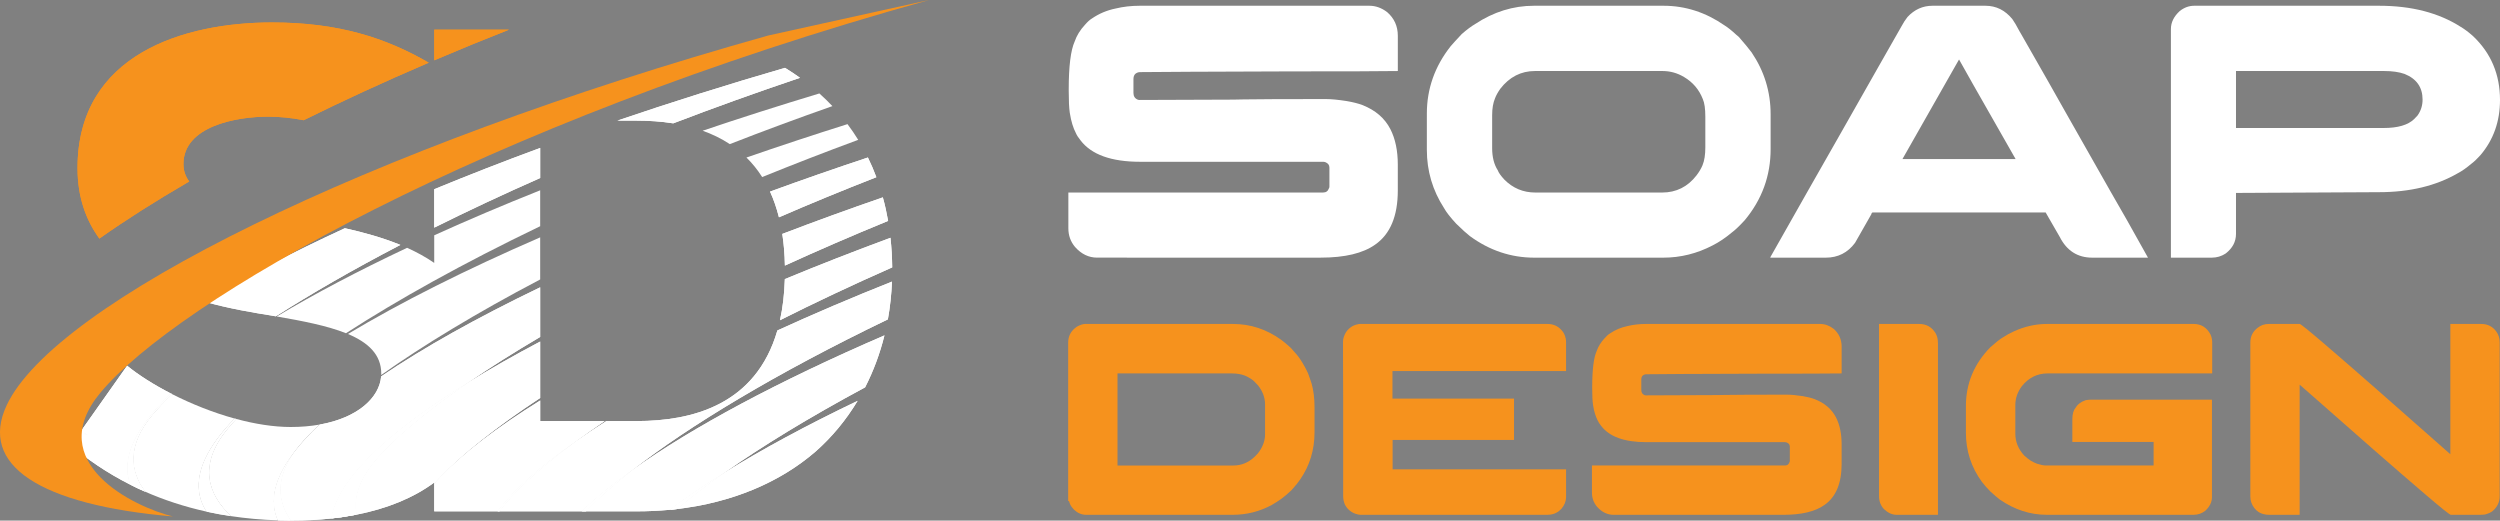 <?xml version="1.0" encoding="utf-8"?>
<!-- Generator: Adobe Illustrator 16.0.0, SVG Export Plug-In . SVG Version: 6.00 Build 0)  -->
<!DOCTYPE svg PUBLIC "-//W3C//DTD SVG 1.1//EN" "http://www.w3.org/Graphics/SVG/1.1/DTD/svg11.dtd">
<svg version="1.1" id="Calque_1" xmlns="http://www.w3.org/2000/svg" xmlns:xlink="http://www.w3.org/1999/xlink" x="0px" y="0px"
	 width="180.304px" height="37.545px" viewBox="0 0 180.304 37.545" enable-background="new 0 0 180.304 37.545"
	 xml:space="preserve">
<rect x="0" y="0" width="180.304" height="37.545" fill="#808080" stroke="none"/>
<g>
	
		<radialGradient id="SVGID_1_" cx="1155.559" cy="-1589.336" r="76.159" gradientTransform="matrix(1.092 0 -0.026 0.999 -1244.89 1275.551)" gradientUnits="userSpaceOnUse">
		<stop  offset="0.574" style="stop-color:#130C0E"/>
		<stop  offset="0.798" style="stop-color:#130C0E"/>
		<stop  offset="1" style="stop-color:#130C0E"/>
	</radialGradient>
	<path fill="url(#SVGID_1_)" d="M12.577-328.299c-10.292,4.754-19.424,9.5-27.184,14.12c4.901,1.389,9.621,2.164,13.14,2.728
		c0.247,0.042,0.493,0.085,0.739,0.128c6.826-4.362,14.85-8.995,23.994-13.755C19.853-326.479,16.197-327.485,12.577-328.299z"/>
	<g>
		
			<radialGradient id="SVGID_2_" cx="1155.559" cy="-1589.336" r="76.159" gradientTransform="matrix(1.092 0 -0.026 0.999 -1244.89 1275.551)" gradientUnits="userSpaceOnUse">
			<stop  offset="0.574" style="stop-color:#130C0E"/>
			<stop  offset="0.798" style="stop-color:#130C0E"/>
			<stop  offset="1" style="stop-color:#130C0E"/>
		</radialGradient>
		<path fill="url(#SVGID_2_)" d="M12.577-328.299c-10.292,4.754-19.424,9.5-27.184,14.12c4.901,1.389,9.621,2.164,13.14,2.728
			c0.247,0.042,0.493,0.085,0.739,0.128c6.826-4.362,14.85-8.995,23.994-13.755C19.853-326.479,16.197-327.485,12.577-328.299z"/>
	</g>
	
		<radialGradient id="SVGID_3_" cx="1153.797" cy="-1589.686" r="76.158" gradientTransform="matrix(1.092 0 -0.026 0.999 -1244.89 1275.551)" gradientUnits="userSpaceOnUse">
		<stop  offset="0.574" style="stop-color:#130C0E"/>
		<stop  offset="0.798" style="stop-color:#130C0E"/>
		<stop  offset="1" style="stop-color:#130C0E"/>
	</radialGradient>
	<path fill="url(#SVGID_3_)" d="M65.063-349.024h3.747c2.287,0,4.667,0.147,7.037,0.526c7.769-2.977,15.914-5.913,24.413-8.773
		c-0.935-0.675-1.897-1.315-2.888-1.919C86.157-355.939,75.355-352.532,65.063-349.024z"/>
	<g>
		
			<radialGradient id="SVGID_4_" cx="1153.797" cy="-1589.686" r="76.158" gradientTransform="matrix(1.092 0 -0.026 0.999 -1244.89 1275.551)" gradientUnits="userSpaceOnUse">
			<stop  offset="0.574" style="stop-color:#130C0E"/>
			<stop  offset="0.798" style="stop-color:#130C0E"/>
			<stop  offset="1" style="stop-color:#130C0E"/>
		</radialGradient>
		<path fill="url(#SVGID_4_)" d="M65.063-349.024h3.747c2.287,0,4.667,0.147,7.037,0.526c7.769-2.977,15.914-5.913,24.413-8.773
			c-0.935-0.675-1.897-1.315-2.888-1.919C86.157-355.939,75.355-352.532,65.063-349.024z"/>
	</g>
	
		<radialGradient id="SVGID_5_" cx="1155.211" cy="-1585.402" r="76.16" gradientTransform="matrix(1.092 0 -0.026 0.999 -1244.89 1275.551)" gradientUnits="userSpaceOnUse">
		<stop  offset="0.574" style="stop-color:#130C0E"/>
		<stop  offset="0.798" style="stop-color:#130C0E"/>
		<stop  offset="1" style="stop-color:#130C0E"/>
	</radialGradient>
	<path fill="url(#SVGID_5_)" d="M-28.023-287.306c1.338-2.854,3.737-5.919,7.093-9.141c-3.314-1.699-6.24-3.56-8.442-5.356
		l-9.054,12.815c0.541,0.167,1.051,0.308,1.519,0.421c-0.576-0.05-1.142-0.104-1.704-0.159l-1.612,2.282
		c3.184,2.668,6.983,5.302,11.5,7.577C-29.689-281.38-29.478-284.203-28.023-287.306z"/>
	<g>
		
			<radialGradient id="SVGID_6_" cx="1155.211" cy="-1585.402" r="76.16" gradientTransform="matrix(1.092 0 -0.026 0.999 -1244.89 1275.551)" gradientUnits="userSpaceOnUse">
			<stop  offset="0.574" style="stop-color:#130C0E"/>
			<stop  offset="0.798" style="stop-color:#130C0E"/>
			<stop  offset="1" style="stop-color:#130C0E"/>
		</radialGradient>
		<path fill="url(#SVGID_6_)" d="M-28.023-287.306c1.338-2.854,3.737-5.919,7.093-9.141c-3.314-1.699-6.24-3.56-8.442-5.356
			l-9.054,12.815c0.541,0.167,1.051,0.308,1.519,0.421c-0.576-0.05-1.142-0.104-1.704-0.159l-1.612,2.282
			c3.184,2.668,6.983,5.302,11.5,7.577C-29.689-281.38-29.478-284.203-28.023-287.306z"/>
	</g>
	
		<radialGradient id="SVGID_7_" cx="1153.785" cy="-1590.647" r="76.155" gradientTransform="matrix(1.092 0 -0.026 0.999 -1244.89 1275.551)" gradientUnits="userSpaceOnUse">
		<stop  offset="0.574" style="stop-color:#130C0E"/>
		<stop  offset="0.798" style="stop-color:#130C0E"/>
		<stop  offset="1" style="stop-color:#130C0E"/>
	</radialGradient>
	<path fill="url(#SVGID_7_)" d="M29.795-335.809v7.408c6.342-3.16,13.151-6.36,20.412-9.56v-5.8
		C43.093-341.143,36.276-338.484,29.795-335.809z"/>
	<g>
		
			<radialGradient id="SVGID_8_" cx="1153.785" cy="-1590.647" r="76.155" gradientTransform="matrix(1.092 0 -0.026 0.999 -1244.89 1275.551)" gradientUnits="userSpaceOnUse">
			<stop  offset="0.574" style="stop-color:#130C0E"/>
			<stop  offset="0.798" style="stop-color:#130C0E"/>
			<stop  offset="1" style="stop-color:#130C0E"/>
		</radialGradient>
		<path fill="url(#SVGID_8_)" d="M29.795-335.809v7.408c6.342-3.16,13.151-6.36,20.412-9.56v-5.8
			C43.093-341.143,36.276-338.484,29.795-335.809z"/>
	</g>
	
		<radialGradient id="SVGID_9_" cx="1130.551" cy="-1624.244" r="89.042" gradientTransform="matrix(1.092 0 -0.026 0.999 -1244.89 1275.551)" gradientUnits="userSpaceOnUse">
		<stop  offset="0.574" style="stop-color:#130C0E"/>
		<stop  offset="0.798" style="stop-color:#130C0E"/>
		<stop  offset="1" style="stop-color:#130C0E"/>
	</radialGradient>
	<path fill="url(#SVGID_9_)" d="M-18.52-340.646c0-7.362,10.335-9.14,16.277-9.14c2.288,0,4.592,0.237,6.888,0.682
		c7.407-3.664,15.45-7.377,24.08-11.079c-8.267-4.797-17.417-7.754-30.192-7.754c-16.665,0-37.465,5.966-37.465,28.053
		c0,5.573,1.611,10.019,4.21,13.583c4.909-3.462,10.693-7.158,17.3-11.001C-18.121-338.249-18.52-339.348-18.52-340.646z"/>
	<g>
		
			<radialGradient id="SVGID_10_" cx="1130.551" cy="-1624.244" r="89.042" gradientTransform="matrix(1.092 0 -0.026 0.999 -1244.89 1275.551)" gradientUnits="userSpaceOnUse">
			<stop  offset="0.574" style="stop-color:#130C0E"/>
			<stop  offset="0.798" style="stop-color:#130C0E"/>
			<stop  offset="1" style="stop-color:#130C0E"/>
		</radialGradient>
		<path fill="url(#SVGID_10_)" d="M-18.52-340.646c0-7.362,10.335-9.14,16.277-9.14c2.288,0,4.592,0.237,6.888,0.682
			c7.407-3.664,15.45-7.377,24.08-11.079c-8.267-4.797-17.417-7.754-30.192-7.754c-16.665,0-37.465,5.966-37.465,28.053
			c0,5.573,1.611,10.019,4.21,13.583c4.909-3.462,10.693-7.158,17.3-11.001C-18.121-338.249-18.52-339.348-18.52-340.646z"/>
	</g>
	
		<radialGradient id="SVGID_11_" cx="1130.387" cy="-1631.155" r="89.049" gradientTransform="matrix(1.092 0 -0.026 0.999 -1244.89 1275.551)" gradientUnits="userSpaceOnUse">
		<stop  offset="0.574" style="stop-color:#130C0E"/>
		<stop  offset="0.798" style="stop-color:#130C0E"/>
		<stop  offset="1" style="stop-color:#130C0E"/>
	</radialGradient>
	<path fill="url(#SVGID_11_)" d="M29.795-360.642c4.63-1.974,9.432-3.943,14.393-5.899H29.795V-360.642z"/>
	<g>
		
			<radialGradient id="SVGID_12_" cx="1130.387" cy="-1631.155" r="89.049" gradientTransform="matrix(1.092 0 -0.026 0.999 -1244.89 1275.551)" gradientUnits="userSpaceOnUse">
			<stop  offset="0.574" style="stop-color:#130C0E"/>
			<stop  offset="0.798" style="stop-color:#130C0E"/>
			<stop  offset="1" style="stop-color:#130C0E"/>
		</radialGradient>
		<path fill="url(#SVGID_12_)" d="M29.795-360.642c4.63-1.974,9.432-3.943,14.393-5.899H29.795V-360.642z"/>
	</g>
	
		<radialGradient id="SVGID_13_" cx="1163.957" cy="-1578.496" r="76.169" gradientTransform="matrix(1.092 0 -0.026 0.999 -1244.89 1275.551)" gradientUnits="userSpaceOnUse">
		<stop  offset="0.574" style="stop-color:#130C0E"/>
		<stop  offset="0.798" style="stop-color:#130C0E"/>
		<stop  offset="1" style="stop-color:#130C0E"/>
	</radialGradient>
	<path fill="url(#SVGID_13_)" d="M-38.426-288.989l-0.185,0.263c0.562,0.055,1.128,0.108,1.704,0.159
		C-37.375-288.681-37.885-288.822-38.426-288.989z"/>
	<g>
		
			<radialGradient id="SVGID_14_" cx="1163.957" cy="-1578.496" r="76.169" gradientTransform="matrix(1.092 0 -0.026 0.999 -1244.89 1275.551)" gradientUnits="userSpaceOnUse">
			<stop  offset="0.574" style="stop-color:#130C0E"/>
			<stop  offset="0.798" style="stop-color:#130C0E"/>
			<stop  offset="1" style="stop-color:#130C0E"/>
		</radialGradient>
		<path fill="url(#SVGID_14_)" d="M-38.426-288.989l-0.185,0.263c0.562,0.055,1.128,0.108,1.704,0.159
			C-37.375-288.681-37.885-288.822-38.426-288.989z"/>
	</g>
	
		<radialGradient id="SVGID_15_" cx="1142.481" cy="-1603.783" r="89.058" gradientTransform="matrix(1.092 0 -0.026 0.999 -1244.89 1275.551)" gradientUnits="userSpaceOnUse">
		<stop  offset="0.574" style="stop-color:#130C0E"/>
		<stop  offset="0.798" style="stop-color:#130C0E"/>
		<stop  offset="1" style="stop-color:#130C0E"/>
	</radialGradient>
	<path fill="url(#SVGID_15_)" d="M-38.426-288.989l-0.185,0.263c0.562,0.055,1.128,0.108,1.704,0.159
		C-37.375-288.681-37.885-288.822-38.426-288.989z"/>
	<g>
		
			<radialGradient id="SVGID_16_" cx="1142.481" cy="-1603.783" r="89.058" gradientTransform="matrix(1.092 0 -0.026 0.999 -1244.89 1275.551)" gradientUnits="userSpaceOnUse">
			<stop  offset="0.574" style="stop-color:#130C0E"/>
			<stop  offset="0.798" style="stop-color:#130C0E"/>
			<stop  offset="1" style="stop-color:#130C0E"/>
		</radialGradient>
		<path fill="url(#SVGID_16_)" d="M-38.426-288.989l-0.185,0.263c0.562,0.055,1.128,0.108,1.704,0.159
			C-37.375-288.681-37.885-288.822-38.426-288.989z"/>
	</g>
	
		<radialGradient id="SVGID_17_" cx="108.768" cy="-321.41" r="76.16" gradientTransform="matrix(1.084 -0.147 0.135 0.991 1.088 17.273)" gradientUnits="userSpaceOnUse">
		<stop  offset="0.02" style="stop-color:#231F20"/>
		<stop  offset="0.827" style="stop-color:#150016"/>
	</radialGradient>
	<path fill="url(#SVGID_17_)" d="M12.796-308.066c9.919-6.416,22.483-13.442,37.411-20.612v-6.922
		c-7.197,2.871-14.017,5.77-20.412,8.67v5.321c-1.625-1.121-3.382-2.078-5.224-2.908c-9.468,4.458-17.898,8.899-25.118,13.227
		C4.433-310.421,9.168-309.517,12.796-308.066z"/>
	
		<radialGradient id="SVGID_18_" cx="108.767" cy="-321.413" r="76.158" gradientTransform="matrix(1.084 -0.147 0.135 0.991 1.088 17.273)" gradientUnits="userSpaceOnUse">
		<stop  offset="0.02" style="stop-color:#231F20"/>
		<stop  offset="0.827" style="stop-color:#150016"/>
	</radialGradient>
	<path fill="url(#SVGID_18_)" d="M86.742-344.497c6.329-2.473,12.922-4.921,19.758-7.326c-0.797-0.844-1.633-1.658-2.51-2.438
		c-7.723,2.33-15.23,4.73-22.489,7.182C83.329-346.428,85.095-345.583,86.742-344.497z"/>
	
		<radialGradient id="SVGID_19_" cx="108.767" cy="-321.409" r="76.159" gradientTransform="matrix(1.084 -0.147 0.135 0.991 1.088 17.273)" gradientUnits="userSpaceOnUse">
		<stop  offset="0.02" style="stop-color:#231F20"/>
		<stop  offset="0.827" style="stop-color:#150016"/>
	</radialGradient>
	<path fill="url(#SVGID_19_)" d="M-14.275-283.957c1.133-2.417,3.027-4.986,5.62-7.673c-4.189-1.154-8.357-2.827-12.054-4.705
		c-1.501,1.42-2.785,2.766-3.832,4.022c-4.945,5.931-4.283,10.909-1.358,14.78c3.539,1.556,7.483,2.879,11.871,3.845
		C-15.969-276.633-16.094-280.076-14.275-283.957z"/>
	
		<radialGradient id="SVGID_20_" cx="1143.832" cy="-1587.027" r="76.166" gradientTransform="matrix(1.092 0 -0.026 0.999 -1244.89 1275.551)" gradientUnits="userSpaceOnUse">
		<stop  offset="0.574" style="stop-color:#130C0E"/>
		<stop  offset="0.798" style="stop-color:#130C0E"/>
		<stop  offset="1" style="stop-color:#130C0E"/>
	</radialGradient>
	<path fill="url(#SVGID_20_)" d="M-24.541-292.313c1.046-1.256,2.331-2.602,3.832-4.022c-0.074-0.038-0.147-0.075-0.22-0.112
		c-3.356,3.222-5.755,6.287-7.093,9.141c-1.455,3.103-1.666,5.926-0.701,8.438c0.913,0.46,1.853,0.907,2.825,1.334
		C-28.824-281.404-29.486-286.382-24.541-292.313z"/>
	<g>
		
			<radialGradient id="SVGID_21_" cx="1143.832" cy="-1587.027" r="76.166" gradientTransform="matrix(1.092 0 -0.026 0.999 -1244.89 1275.551)" gradientUnits="userSpaceOnUse">
			<stop  offset="0.574" style="stop-color:#130C0E"/>
			<stop  offset="0.798" style="stop-color:#130C0E"/>
			<stop  offset="1" style="stop-color:#130C0E"/>
		</radialGradient>
		<path fill="url(#SVGID_21_)" d="M-24.541-292.313c1.046-1.256,2.331-2.602,3.832-4.022c-0.074-0.038-0.147-0.075-0.22-0.112
			c-3.356,3.222-5.755,6.287-7.093,9.141c-1.455,3.103-1.666,5.926-0.701,8.438c0.913,0.46,1.853,0.907,2.825,1.334
			C-28.824-281.404-29.486-286.382-24.541-292.313z"/>
	</g>
	
		<radialGradient id="SVGID_22_" cx="108.776" cy="-321.411" r="76.166" gradientTransform="matrix(1.084 -0.147 0.135 0.991 1.088 17.273)" gradientUnits="userSpaceOnUse">
		<stop  offset="0.02" style="stop-color:#231F20"/>
		<stop  offset="0.827" style="stop-color:#150016"/>
	</radialGradient>
	<path fill="url(#SVGID_22_)" d="M-24.541-292.313c1.046-1.256,2.331-2.602,3.832-4.022c-0.074-0.038-0.147-0.075-0.22-0.112
		c-3.356,3.222-5.755,6.287-7.093,9.141c-1.455,3.103-1.666,5.926-0.701,8.438c0.913,0.46,1.853,0.907,2.825,1.334
		C-28.824-281.404-29.486-286.382-24.541-292.313z"/>
	
		<radialGradient id="SVGID_23_" cx="120.806" cy="-316.239" r="76.158" gradientTransform="matrix(1.084 -0.147 0.135 0.991 1.088 17.273)" gradientUnits="userSpaceOnUse">
		<stop  offset="0.02" style="stop-color:#231F20"/>
		<stop  offset="0.827" style="stop-color:#150016"/>
	</radialGradient>
	<path fill="url(#SVGID_23_)" d="M0.208-280.932c0.633-1.35,1.504-2.747,2.6-4.186c0.301-0.42,0.629-0.845,0.988-1.274
		c1.058-1.269,2.357-2.629,3.877-4.066c-1.677,0.295-3.519,0.459-5.523,0.459c-3.315,0-6.907-0.583-10.493-1.548
		c-0.584,0.619-1.124,1.222-1.609,1.805c-5.908,7.086-3.812,12.811,0.585,16.914c2.85,0.428,5.871,0.706,9.071,0.807
		C-1.479-274.651-1.338-277.633,0.208-280.932z"/>
	
		<radialGradient id="SVGID_24_" cx="120.808" cy="-316.236" r="76.161" gradientTransform="matrix(1.084 -0.147 0.135 0.991 1.088 17.273)" gradientUnits="userSpaceOnUse">
		<stop  offset="0.02" style="stop-color:#231F20"/>
		<stop  offset="0.827" style="stop-color:#150016"/>
	</radialGradient>
	<path fill="url(#SVGID_24_)" d="M109.418-348.349c-6.678,2.1-13.177,4.25-19.478,6.436c1.109,1.092,2.128,2.34,3.032,3.765
		c5.925-2.411,12.094-4.806,18.503-7.167C110.835-346.359,110.15-347.371,109.418-348.349z"/>
	
		<radialGradient id="SVGID_25_" cx="120.809" cy="-316.239" r="76.161" gradientTransform="matrix(1.084 -0.147 0.135 0.991 1.088 17.273)" gradientUnits="userSpaceOnUse">
		<stop  offset="0.02" style="stop-color:#231F20"/>
		<stop  offset="0.827" style="stop-color:#150016"/>
	</radialGradient>
	<path fill="url(#SVGID_25_)" d="M50.208-318.424v-8.112c-14.412,6.25-26.919,12.545-37.044,18.617
		c3.901,1.635,6.427,3.953,6.427,7.638c0,0.09-0.006,0.18-0.01,0.271C27.528-305.646,37.815-311.909,50.208-318.424z"/>
	
		<radialGradient id="SVGID_26_" cx="108.772" cy="-321.411" r="76.164" gradientTransform="matrix(1.084 -0.147 0.135 0.991 1.088 17.273)" gradientUnits="userSpaceOnUse">
		<stop  offset="0.02" style="stop-color:#231F20"/>
		<stop  offset="0.827" style="stop-color:#150016"/>
	</radialGradient>
	<path fill="url(#SVGID_26_)" d="M-9.952-289.742c0.486-0.583,1.025-1.186,1.609-1.805c-0.104-0.028-0.208-0.055-0.313-0.084
		c-2.592,2.687-4.486,5.256-5.62,7.673c-1.819,3.881-1.694,7.324,0.247,10.269c1.501,0.331,3.054,0.619,4.661,0.86
		C-13.764-276.931-15.86-282.656-9.952-289.742z"/>
	
		<radialGradient id="SVGID_27_" cx="120.813" cy="-316.24" r="76.164" gradientTransform="matrix(1.084 -0.147 0.135 0.991 1.088 17.273)" gradientUnits="userSpaceOnUse">
		<stop  offset="0.02" style="stop-color:#231F20"/>
		<stop  offset="0.827" style="stop-color:#150016"/>
	</radialGradient>
	<path fill="url(#SVGID_27_)" d="M-9.952-289.742c0.486-0.583,1.025-1.186,1.609-1.805c-0.104-0.028-0.208-0.055-0.313-0.084
		c-2.592,2.687-4.486,5.256-5.62,7.673c-1.819,3.881-1.694,7.324,0.247,10.269c1.501,0.331,3.054,0.619,4.661,0.86
		C-13.764-276.931-15.86-282.656-9.952-289.742z"/>
	
		<radialGradient id="SVGID_28_" cx="1193.539" cy="-1582.504" r="76.161" gradientTransform="matrix(1.092 0 -0.026 0.999 -1244.89 1275.551)" gradientUnits="userSpaceOnUse">
		<stop  offset="0.574" style="stop-color:#130C0E"/>
		<stop  offset="0.798" style="stop-color:#130C0E"/>
		<stop  offset="1" style="stop-color:#130C0E"/>
	</radialGradient>
	<path fill="url(#SVGID_28_)" d="M94.488-335.351c0.685,1.491,1.263,3.136,1.718,4.951c5.971-2.584,12.23-5.165,18.769-7.719
		c-0.486-1.3-1.027-2.567-1.628-3.795C106.863-339.765,100.569-337.572,94.488-335.351z"/>
	<g>
		
			<radialGradient id="SVGID_29_" cx="1193.539" cy="-1582.504" r="76.161" gradientTransform="matrix(1.092 0 -0.026 0.999 -1244.89 1275.551)" gradientUnits="userSpaceOnUse">
			<stop  offset="0.574" style="stop-color:#130C0E"/>
			<stop  offset="0.798" style="stop-color:#130C0E"/>
			<stop  offset="1" style="stop-color:#130C0E"/>
		</radialGradient>
		<path fill="url(#SVGID_29_)" d="M94.488-335.351c0.685,1.491,1.263,3.136,1.718,4.951c5.971-2.584,12.23-5.165,18.769-7.719
			c-0.486-1.3-1.027-2.567-1.628-3.795C106.863-339.765,100.569-337.572,94.488-335.351z"/>
	</g>
	
		<radialGradient id="SVGID_30_" cx="1191.248" cy="-1579.463" r="76.158" gradientTransform="matrix(1.092 0 -0.026 0.999 -1244.89 1275.551)" gradientUnits="userSpaceOnUse">
		<stop  offset="0.574" style="stop-color:#130C0E"/>
		<stop  offset="0.798" style="stop-color:#130C0E"/>
		<stop  offset="1" style="stop-color:#130C0E"/>
	</radialGradient>
	<path fill="url(#SVGID_30_)" d="M36.462-298.655c4.051-2.775,8.644-5.687,13.746-8.694v-9.56
		c-12.151,5.835-22.494,11.626-30.64,17.155c-0.329,4.082-4.47,7.979-11.854,9.289c-1.949,1.835-3.591,3.621-4.906,5.347
		c-3.72,5.191-3.128,9.609-0.635,13.141c0.079,0,0.156,0.002,0.235,0.002c2.633,0,5.162-0.138,7.583-0.403
		c0.188-1.156,0.571-2.359,1.156-3.608C14.263-282.628,23.11-290.415,36.462-298.655z"/>
	<g>
		
			<radialGradient id="SVGID_31_" cx="1191.248" cy="-1579.463" r="76.158" gradientTransform="matrix(1.092 0 -0.026 0.999 -1244.89 1275.551)" gradientUnits="userSpaceOnUse">
			<stop  offset="0.574" style="stop-color:#130C0E"/>
			<stop  offset="0.798" style="stop-color:#130C0E"/>
			<stop  offset="1" style="stop-color:#130C0E"/>
		</radialGradient>
		<path fill="url(#SVGID_31_)" d="M36.462-298.655c4.051-2.775,8.644-5.687,13.746-8.694v-9.56
			c-12.151,5.835-22.494,11.626-30.64,17.155c-0.329,4.082-4.47,7.979-11.854,9.289c-1.949,1.835-3.591,3.621-4.906,5.347
			c-3.72,5.191-3.128,9.609-0.635,13.141c0.079,0,0.156,0.002,0.235,0.002c2.633,0,5.162-0.138,7.583-0.403
			c0.188-1.156,0.571-2.359,1.156-3.608C14.263-282.628,23.11-290.415,36.462-298.655z"/>
	</g>
	
		<radialGradient id="SVGID_32_" cx="120.798" cy="-316.237" r="76.152" gradientTransform="matrix(1.084 -0.147 0.135 0.991 1.088 17.273)" gradientUnits="userSpaceOnUse">
		<stop  offset="0.02" style="stop-color:#231F20"/>
		<stop  offset="0.827" style="stop-color:#150016"/>
	</radialGradient>
	<path fill="url(#SVGID_32_)" d="M2.808-285.117c-1.096,1.438-1.967,2.836-2.6,4.186c-1.546,3.299-1.688,6.281-0.504,8.91
		c0.812,0.025,1.633,0.042,2.469,0.045C-0.32-275.508-0.912-279.926,2.808-285.117z"/>
	
		<radialGradient id="SVGID_33_" cx="1171.814" cy="-1575.095" r="76.163" gradientTransform="matrix(1.092 0 -0.026 0.999 -1244.89 1275.551)" gradientUnits="userSpaceOnUse">
		<stop  offset="0.574" style="stop-color:#130C0E"/>
		<stop  offset="0.798" style="stop-color:#130C0E"/>
		<stop  offset="1" style="stop-color:#130C0E"/>
	</radialGradient>
	<path fill="url(#SVGID_33_)" d="M2.808-285.117c-1.096,1.438-1.967,2.836-2.6,4.186c-1.546,3.299-1.688,6.281-0.504,8.91
		c0.812,0.025,1.633,0.042,2.469,0.045C-0.32-275.508-0.912-279.926,2.808-285.117z"/>
	<g>
		
			<radialGradient id="SVGID_34_" cx="1171.814" cy="-1575.095" r="76.163" gradientTransform="matrix(1.092 0 -0.026 0.999 -1244.89 1275.551)" gradientUnits="userSpaceOnUse">
			<stop  offset="0.574" style="stop-color:#130C0E"/>
			<stop  offset="0.798" style="stop-color:#130C0E"/>
			<stop  offset="1" style="stop-color:#130C0E"/>
		</radialGradient>
		<path fill="url(#SVGID_34_)" d="M2.808-285.117c-1.096,1.438-1.967,2.836-2.6,4.186c-1.546,3.299-1.688,6.281-0.504,8.91
			c0.812,0.025,1.633,0.042,2.469,0.045C-0.32-275.508-0.912-279.926,2.808-285.117z"/>
	</g>
	
		<radialGradient id="SVGID_35_" cx="1200.331" cy="-1573.451" r="76.159" gradientTransform="matrix(1.092 0 -0.026 0.999 -1244.89 1275.551)" gradientUnits="userSpaceOnUse">
		<stop  offset="0.574" style="stop-color:#130C0E"/>
		<stop  offset="0.798" style="stop-color:#130C0E"/>
		<stop  offset="1" style="stop-color:#130C0E"/>
	</radialGradient>
	<path fill="url(#SVGID_35_)" d="M50.208-295.594v-10.87c-4.994,2.633-9.588,5.243-13.746,7.809
		c-8.514,5.832-14.656,11.058-18.183,15.289c-3.194,3.83-4.047,7.263-3.464,10.257c5.891-1.164,10.966-3.222,14.981-6.193v0.196
		c0.378-0.424,0.774-0.851,1.188-1.281C35.101-284.712,41.577-289.894,50.208-295.594z"/>
	<g>
		
			<radialGradient id="SVGID_36_" cx="1200.331" cy="-1573.451" r="76.159" gradientTransform="matrix(1.092 0 -0.026 0.999 -1244.89 1275.551)" gradientUnits="userSpaceOnUse">
			<stop  offset="0.574" style="stop-color:#130C0E"/>
			<stop  offset="0.798" style="stop-color:#130C0E"/>
			<stop  offset="1" style="stop-color:#130C0E"/>
		</radialGradient>
		<path fill="url(#SVGID_36_)" d="M50.208-295.594v-10.87c-4.994,2.633-9.588,5.243-13.746,7.809
			c-8.514,5.832-14.656,11.058-18.183,15.289c-3.194,3.83-4.047,7.263-3.464,10.257c5.891-1.164,10.966-3.222,14.981-6.193v0.196
			c0.378-0.424,0.774-0.851,1.188-1.281C35.101-284.712,41.577-289.894,50.208-295.594z"/>
	</g>
	
		<radialGradient id="SVGID_37_" cx="1204.08" cy="-1577.183" r="76.157" gradientTransform="matrix(1.092 0 -0.026 0.999 -1244.89 1275.551)" gradientUnits="userSpaceOnUse">
		<stop  offset="0.574" style="stop-color:#130C0E"/>
		<stop  offset="0.798" style="stop-color:#130C0E"/>
		<stop  offset="1" style="stop-color:#130C0E"/>
	</radialGradient>
	<path fill="url(#SVGID_37_)" d="M96.848-327.197c0.289,1.875,0.462,3.905,0.502,6.102c6.269-2.87,12.903-5.749,19.887-8.608
		c-0.269-1.549-0.604-3.063-1.008-4.538C109.536-331.929,103.066-329.576,96.848-327.197z"/>
	<g>
		
			<radialGradient id="SVGID_38_" cx="1204.08" cy="-1577.183" r="76.157" gradientTransform="matrix(1.092 0 -0.026 0.999 -1244.89 1275.551)" gradientUnits="userSpaceOnUse">
			<stop  offset="0.574" style="stop-color:#130C0E"/>
			<stop  offset="0.798" style="stop-color:#130C0E"/>
			<stop  offset="1" style="stop-color:#130C0E"/>
		</radialGradient>
		<path fill="url(#SVGID_38_)" d="M96.848-327.197c0.289,1.875,0.462,3.905,0.502,6.102c6.269-2.87,12.903-5.749,19.887-8.608
			c-0.269-1.549-0.604-3.063-1.008-4.538C109.536-331.929,103.066-329.576,96.848-327.197z"/>
	</g>
	
		<radialGradient id="SVGID_39_" cx="1190.137" cy="-1580.08" r="76.161" gradientTransform="matrix(1.092 0 -0.026 0.999 -1244.89 1275.551)" gradientUnits="userSpaceOnUse">
		<stop  offset="0.574" style="stop-color:#130C0E"/>
		<stop  offset="0.798" style="stop-color:#130C0E"/>
		<stop  offset="1" style="stop-color:#130C0E"/>
	</radialGradient>
	<path fill="url(#SVGID_39_)" d="M18.279-283.366c3.527-4.231,9.669-9.457,18.183-15.289c-13.352,8.24-22.199,16.027-25.314,22.669
		c-0.585,1.249-0.969,2.452-1.156,3.608c1.662-0.181,3.271-0.425,4.823-0.732C14.231-276.104,15.085-279.536,18.279-283.366z"/>
	<g>
		
			<radialGradient id="SVGID_40_" cx="1190.137" cy="-1580.08" r="76.161" gradientTransform="matrix(1.092 0 -0.026 0.999 -1244.89 1275.551)" gradientUnits="userSpaceOnUse">
			<stop  offset="0.574" style="stop-color:#130C0E"/>
			<stop  offset="0.798" style="stop-color:#130C0E"/>
			<stop  offset="1" style="stop-color:#130C0E"/>
		</radialGradient>
		<path fill="url(#SVGID_40_)" d="M18.279-283.366c3.527-4.231,9.669-9.457,18.183-15.289c-13.352,8.24-22.199,16.027-25.314,22.669
			c-0.585,1.249-0.969,2.452-1.156,3.608c1.662-0.181,3.271-0.425,4.823-0.732C14.231-276.104,15.085-279.536,18.279-283.366z"/>
	</g>
	
		<radialGradient id="SVGID_41_" cx="1198.207" cy="-1572.62" r="76.161" gradientTransform="matrix(1.092 0 -0.026 0.999 -1244.89 1275.551)" gradientUnits="userSpaceOnUse">
		<stop  offset="0.574" style="stop-color:#130C0E"/>
		<stop  offset="0.798" style="stop-color:#130C0E"/>
		<stop  offset="1" style="stop-color:#130C0E"/>
	</radialGradient>
	<path fill="url(#SVGID_41_)" d="M18.279-283.366c3.527-4.231,9.669-9.457,18.183-15.289c-13.352,8.24-22.199,16.027-25.314,22.669
		c-0.585,1.249-0.969,2.452-1.156,3.608c1.662-0.181,3.271-0.425,4.823-0.732C14.231-276.104,15.085-279.536,18.279-283.366z"/>
	<g>
		
			<radialGradient id="SVGID_42_" cx="1198.207" cy="-1572.62" r="76.161" gradientTransform="matrix(1.092 0 -0.026 0.999 -1244.89 1275.551)" gradientUnits="userSpaceOnUse">
			<stop  offset="0.574" style="stop-color:#130C0E"/>
			<stop  offset="0.798" style="stop-color:#130C0E"/>
			<stop  offset="1" style="stop-color:#130C0E"/>
		</radialGradient>
		<path fill="url(#SVGID_42_)" d="M18.279-283.366c3.527-4.231,9.669-9.457,18.183-15.289c-13.352,8.24-22.199,16.027-25.314,22.669
			c-0.585,1.249-0.969,2.452-1.156,3.608c1.662-0.181,3.271-0.425,4.823-0.732C14.231-276.104,15.085-279.536,18.279-283.366z"/>
	</g>
	
		<radialGradient id="SVGID_43_" cx="1217.543" cy="-1569.684" r="76.161" gradientTransform="matrix(1.092 0 -0.026 0.999 -1244.89 1275.551)" gradientUnits="userSpaceOnUse">
		<stop  offset="0.574" style="stop-color:#130C0E"/>
		<stop  offset="0.798" style="stop-color:#130C0E"/>
		<stop  offset="1" style="stop-color:#130C0E"/>
	</radialGradient>
	<path fill="url(#SVGID_43_)" d="M57.099-287.249c1.721-1.265,3.566-2.563,5.532-3.892H50.208v-3.971
		c-8.276,5.146-14.784,10.11-19.224,14.725c-0.419,0.44-0.818,0.873-1.188,1.295v5.341h12.208
		C45.195-277.946,50.31-282.493,57.099-287.249z"/>
	<g>
		
			<radialGradient id="SVGID_44_" cx="1217.543" cy="-1569.684" r="76.161" gradientTransform="matrix(1.092 0 -0.026 0.999 -1244.89 1275.551)" gradientUnits="userSpaceOnUse">
			<stop  offset="0.574" style="stop-color:#130C0E"/>
			<stop  offset="0.798" style="stop-color:#130C0E"/>
			<stop  offset="1" style="stop-color:#130C0E"/>
		</radialGradient>
		<path fill="url(#SVGID_44_)" d="M57.099-287.249c1.721-1.265,3.566-2.563,5.532-3.892H50.208v-3.971
			c-8.276,5.146-14.784,10.11-19.224,14.725c-0.419,0.44-0.818,0.873-1.188,1.295v5.341h12.208
			C45.195-277.946,50.31-282.493,57.099-287.249z"/>
	</g>
	
		<radialGradient id="SVGID_45_" cx="1216.812" cy="-1573.395" r="76.161" gradientTransform="matrix(1.092 0 -0.026 0.999 -1244.89 1275.551)" gradientUnits="userSpaceOnUse">
		<stop  offset="0.574" style="stop-color:#130C0E"/>
		<stop  offset="0.798" style="stop-color:#130C0E"/>
		<stop  offset="1" style="stop-color:#130C0E"/>
	</radialGradient>
	<path fill="url(#SVGID_45_)" d="M97.335-318.494c-0.085,2.933-0.407,5.564-0.932,7.92c6.68-3.359,13.896-6.767,21.621-10.176
		c-0.017-1.944-0.127-3.846-0.329-5.7C110.597-323.829,103.799-321.169,97.335-318.494z"/>
	<g>
		
			<radialGradient id="SVGID_46_" cx="1216.812" cy="-1573.395" r="76.161" gradientTransform="matrix(1.092 0 -0.026 0.999 -1244.89 1275.551)" gradientUnits="userSpaceOnUse">
			<stop  offset="0.574" style="stop-color:#130C0E"/>
			<stop  offset="0.798" style="stop-color:#130C0E"/>
			<stop  offset="1" style="stop-color:#130C0E"/>
		</radialGradient>
		<path fill="url(#SVGID_46_)" d="M97.335-318.494c-0.085,2.933-0.407,5.564-0.932,7.92c6.68-3.359,13.896-6.767,21.621-10.176
			c-0.017-1.944-0.127-3.846-0.329-5.7C110.597-323.829,103.799-321.169,97.335-318.494z"/>
	</g>
	
		<radialGradient id="SVGID_47_" cx="1198.983" cy="-1574.423" r="76.189" gradientTransform="matrix(1.092 0 -0.026 0.999 -1244.89 1275.551)" gradientUnits="userSpaceOnUse">
		<stop  offset="0.574" style="stop-color:#130C0E"/>
		<stop  offset="0.798" style="stop-color:#130C0E"/>
		<stop  offset="1" style="stop-color:#130C0E"/>
	</radialGradient>
	<path fill="url(#SVGID_47_)" d="M29.795-279.106v0.014c0.37-0.422,0.769-0.854,1.188-1.295
		C30.57-279.957,30.173-279.53,29.795-279.106z"/>
	<g>
		
			<radialGradient id="SVGID_48_" cx="1198.983" cy="-1574.423" r="76.189" gradientTransform="matrix(1.092 0 -0.026 0.999 -1244.89 1275.551)" gradientUnits="userSpaceOnUse">
			<stop  offset="0.574" style="stop-color:#130C0E"/>
			<stop  offset="0.798" style="stop-color:#130C0E"/>
			<stop  offset="1" style="stop-color:#130C0E"/>
		</radialGradient>
		<path fill="url(#SVGID_48_)" d="M29.795-279.106v0.014c0.37-0.422,0.769-0.854,1.188-1.295
			C30.57-279.957,30.173-279.53,29.795-279.106z"/>
	</g>
	
		<radialGradient id="SVGID_49_" cx="1209.705" cy="-1568.517" r="76.19" gradientTransform="matrix(1.092 0 -0.026 0.999 -1244.89 1275.551)" gradientUnits="userSpaceOnUse">
		<stop  offset="0.574" style="stop-color:#130C0E"/>
		<stop  offset="0.798" style="stop-color:#130C0E"/>
		<stop  offset="1" style="stop-color:#130C0E"/>
	</radialGradient>
	<path fill="url(#SVGID_49_)" d="M29.795-279.106v0.014c0.37-0.422,0.769-0.854,1.188-1.295
		C30.57-279.957,30.173-279.53,29.795-279.106z"/>
	<g>
		
			<radialGradient id="SVGID_50_" cx="1209.705" cy="-1568.517" r="76.19" gradientTransform="matrix(1.092 0 -0.026 0.999 -1244.89 1275.551)" gradientUnits="userSpaceOnUse">
			<stop  offset="0.574" style="stop-color:#130C0E"/>
			<stop  offset="0.798" style="stop-color:#130C0E"/>
			<stop  offset="1" style="stop-color:#130C0E"/>
		</radialGradient>
		<path fill="url(#SVGID_50_)" d="M29.795-279.106v0.014c0.37-0.422,0.769-0.854,1.188-1.295
			C30.57-279.957,30.173-279.53,29.795-279.106z"/>
	</g>
	
		<radialGradient id="SVGID_51_" cx="1228.904" cy="-1569.062" r="76.161" gradientTransform="matrix(1.092 0 -0.026 0.999 -1244.89 1275.551)" gradientUnits="userSpaceOnUse">
		<stop  offset="0.574" style="stop-color:#130C0E"/>
		<stop  offset="0.798" style="stop-color:#130C0E"/>
		<stop  offset="1" style="stop-color:#130C0E"/>
	</radialGradient>
	<path fill="url(#SVGID_51_)" d="M117.984-318.012c-7.826,3.116-15.205,6.265-22.083,9.413
		c-4.174,14.405-16.536,17.458-27.091,17.458h-5.86c-2.069,1.311-4.02,2.608-5.852,3.892c-6.171,4.533-10.756,8.62-13.617,12.051
		c-0.408,0.489-0.773,0.971-1.106,1.447h15.854c2.671-2.581,5.962-5.262,9.821-8.016c10.758-8.372,27.432-18.513,49.139-28.968
		C117.617-313.092,117.884-315.521,117.984-318.012z"/>
	<g>
		
			<radialGradient id="SVGID_52_" cx="1228.904" cy="-1569.062" r="76.161" gradientTransform="matrix(1.092 0 -0.026 0.999 -1244.89 1275.551)" gradientUnits="userSpaceOnUse">
			<stop  offset="0.574" style="stop-color:#130C0E"/>
			<stop  offset="0.798" style="stop-color:#130C0E"/>
			<stop  offset="1" style="stop-color:#130C0E"/>
		</radialGradient>
		<path fill="url(#SVGID_52_)" d="M117.984-318.012c-7.826,3.116-15.205,6.265-22.083,9.413
			c-4.174,14.405-16.536,17.458-27.091,17.458h-5.86c-2.069,1.311-4.02,2.608-5.852,3.892c-6.171,4.533-10.756,8.62-13.617,12.051
			c-0.408,0.489-0.773,0.971-1.106,1.447h15.854c2.671-2.581,5.962-5.262,9.821-8.016c10.758-8.372,27.432-18.513,49.139-28.968
			C117.617-313.092,117.884-315.521,117.984-318.012z"/>
	</g>
	
		<radialGradient id="SVGID_53_" cx="1214.09" cy="-1571.783" r="76.159" gradientTransform="matrix(1.092 0 -0.026 0.999 -1244.89 1275.551)" gradientUnits="userSpaceOnUse">
		<stop  offset="0.574" style="stop-color:#130C0E"/>
		<stop  offset="0.798" style="stop-color:#130C0E"/>
		<stop  offset="1" style="stop-color:#130C0E"/>
	</radialGradient>
	<path fill="url(#SVGID_53_)" d="M57.099-287.249c-6.789,4.756-11.903,9.303-15.095,13.499h0.371
		c0.333-0.476,0.699-0.958,1.106-1.447C46.342-278.629,50.927-282.716,57.099-287.249z"/>
	<g>
		
			<radialGradient id="SVGID_54_" cx="1214.09" cy="-1571.783" r="76.159" gradientTransform="matrix(1.092 0 -0.026 0.999 -1244.89 1275.551)" gradientUnits="userSpaceOnUse">
			<stop  offset="0.574" style="stop-color:#130C0E"/>
			<stop  offset="0.798" style="stop-color:#130C0E"/>
			<stop  offset="1" style="stop-color:#130C0E"/>
		</radialGradient>
		<path fill="url(#SVGID_54_)" d="M57.099-287.249c-6.789,4.756-11.903,9.303-15.095,13.499h0.371
			c0.333-0.476,0.699-0.958,1.106-1.447C46.342-278.629,50.927-282.716,57.099-287.249z"/>
	</g>
	
		<radialGradient id="SVGID_55_" cx="1224.911" cy="-1565.805" r="76.159" gradientTransform="matrix(1.092 0 -0.026 0.999 -1244.89 1275.551)" gradientUnits="userSpaceOnUse">
		<stop  offset="0.574" style="stop-color:#130C0E"/>
		<stop  offset="0.798" style="stop-color:#130C0E"/>
		<stop  offset="1" style="stop-color:#130C0E"/>
	</radialGradient>
	<path fill="url(#SVGID_55_)" d="M57.099-287.249c-6.789,4.756-11.903,9.303-15.095,13.499h0.371
		c0.333-0.476,0.699-0.958,1.106-1.447C46.342-278.629,50.927-282.716,57.099-287.249z"/>
	<g>
		
			<radialGradient id="SVGID_56_" cx="1224.911" cy="-1565.805" r="76.159" gradientTransform="matrix(1.092 0 -0.026 0.999 -1244.89 1275.551)" gradientUnits="userSpaceOnUse">
			<stop  offset="0.574" style="stop-color:#130C0E"/>
			<stop  offset="0.798" style="stop-color:#130C0E"/>
			<stop  offset="1" style="stop-color:#130C0E"/>
		</radialGradient>
		<path fill="url(#SVGID_56_)" d="M57.099-287.249c-6.789,4.756-11.903,9.303-15.095,13.499h0.371
			c0.333-0.476,0.699-0.958,1.106-1.447C46.342-278.629,50.927-282.716,57.099-287.249z"/>
	</g>
	
		<radialGradient id="SVGID_57_" cx="1239.544" cy="-1563.479" r="76.157" gradientTransform="matrix(1.092 0 -0.026 0.999 -1244.89 1275.551)" gradientUnits="userSpaceOnUse">
		<stop  offset="0.574" style="stop-color:#130C0E"/>
		<stop  offset="0.798" style="stop-color:#130C0E"/>
		<stop  offset="1" style="stop-color:#130C0E"/>
	</radialGradient>
	<path fill="url(#SVGID_57_)" d="M59.025-273.75h9.785c2.177,0,4.309-0.101,6.39-0.3c3.072-2.319,6.563-4.695,10.448-7.111
		c7.228-5.084,16.335-10.667,27.157-16.479c1.595-3.114,2.848-6.468,3.726-10.013c-20.346,8.779-36.951,17.658-48.481,25.887
		C64.316-278.861,61.297-276.169,59.025-273.75z"/>
	<g>
		
			<radialGradient id="SVGID_58_" cx="1239.544" cy="-1563.479" r="76.157" gradientTransform="matrix(1.092 0 -0.026 0.999 -1244.89 1275.551)" gradientUnits="userSpaceOnUse">
			<stop  offset="0.574" style="stop-color:#130C0E"/>
			<stop  offset="0.798" style="stop-color:#130C0E"/>
			<stop  offset="1" style="stop-color:#130C0E"/>
		</radialGradient>
		<path fill="url(#SVGID_58_)" d="M59.025-273.75h9.785c2.177,0,4.309-0.101,6.39-0.3c3.072-2.319,6.563-4.695,10.448-7.111
			c7.228-5.084,16.335-10.667,27.157-16.479c1.595-3.114,2.848-6.468,3.726-10.013c-20.346,8.779-36.951,17.658-48.481,25.887
			C64.316-278.861,61.297-276.169,59.025-273.75z"/>
	</g>
	
		<radialGradient id="SVGID_59_" cx="1227.651" cy="-1568.562" r="76.155" gradientTransform="matrix(1.092 0 -0.026 0.999 -1244.89 1275.551)" gradientUnits="userSpaceOnUse">
		<stop  offset="0.574" style="stop-color:#130C0E"/>
		<stop  offset="0.798" style="stop-color:#130C0E"/>
		<stop  offset="1" style="stop-color:#130C0E"/>
	</radialGradient>
	<path fill="url(#SVGID_59_)" d="M59.025-273.75c2.271-2.418,5.291-5.11,9.024-8.016c-3.859,2.754-7.149,5.436-9.821,8.016H59.025z"
		/>
	<g>
		
			<radialGradient id="SVGID_60_" cx="1227.651" cy="-1568.562" r="76.155" gradientTransform="matrix(1.092 0 -0.026 0.999 -1244.89 1275.551)" gradientUnits="userSpaceOnUse">
			<stop  offset="0.574" style="stop-color:#130C0E"/>
			<stop  offset="0.798" style="stop-color:#130C0E"/>
			<stop  offset="1" style="stop-color:#130C0E"/>
		</radialGradient>
		<path fill="url(#SVGID_60_)" d="M59.025-273.75c2.271-2.418,5.291-5.11,9.024-8.016c-3.859,2.754-7.149,5.436-9.821,8.016H59.025z
			"/>
	</g>
	
		<radialGradient id="SVGID_61_" cx="1236.685" cy="-1560.931" r="76.155" gradientTransform="matrix(1.092 0 -0.026 0.999 -1244.89 1275.551)" gradientUnits="userSpaceOnUse">
		<stop  offset="0.574" style="stop-color:#130C0E"/>
		<stop  offset="0.798" style="stop-color:#130C0E"/>
		<stop  offset="1" style="stop-color:#130C0E"/>
	</radialGradient>
	<path fill="url(#SVGID_61_)" d="M59.025-273.75c2.271-2.418,5.291-5.11,9.024-8.016c-3.859,2.754-7.149,5.436-9.821,8.016H59.025z"
		/>
	<g>
		
			<radialGradient id="SVGID_62_" cx="1236.685" cy="-1560.931" r="76.155" gradientTransform="matrix(1.092 0 -0.026 0.999 -1244.89 1275.551)" gradientUnits="userSpaceOnUse">
			<stop  offset="0.574" style="stop-color:#130C0E"/>
			<stop  offset="0.798" style="stop-color:#130C0E"/>
			<stop  offset="1" style="stop-color:#130C0E"/>
		</radialGradient>
		<path fill="url(#SVGID_62_)" d="M59.025-273.75c2.271-2.418,5.291-5.11,9.024-8.016c-3.859,2.754-7.149,5.436-9.821,8.016H59.025z
			"/>
	</g>
	
		<radialGradient id="SVGID_63_" cx="1248.168" cy="-1555.449" r="76.158" gradientTransform="matrix(1.092 0 -0.026 0.999 -1244.89 1275.551)" gradientUnits="userSpaceOnUse">
		<stop  offset="0.574" style="stop-color:#130C0E"/>
		<stop  offset="0.798" style="stop-color:#130C0E"/>
		<stop  offset="1" style="stop-color:#130C0E"/>
	</radialGradient>
	<path fill="url(#SVGID_63_)" d="M103.304-285.302c3.152-2.797,5.857-6.075,8.059-9.74c-9.804,4.69-18.443,9.355-25.715,13.879
		c-3.481,2.449-6.527,4.782-9.118,6.969C87.104-275.431,96.303-279.245,103.304-285.302z"/>
	<g>
		
			<radialGradient id="SVGID_64_" cx="1248.168" cy="-1555.449" r="76.158" gradientTransform="matrix(1.092 0 -0.026 0.999 -1244.89 1275.551)" gradientUnits="userSpaceOnUse">
			<stop  offset="0.574" style="stop-color:#130C0E"/>
			<stop  offset="0.798" style="stop-color:#130C0E"/>
			<stop  offset="1" style="stop-color:#130C0E"/>
		</radialGradient>
		<path fill="url(#SVGID_64_)" d="M103.304-285.302c3.152-2.797,5.857-6.075,8.059-9.74c-9.804,4.69-18.443,9.355-25.715,13.879
			c-3.481,2.449-6.527,4.782-9.118,6.969C87.104-275.431,96.303-279.245,103.304-285.302z"/>
	</g>
	
		<radialGradient id="SVGID_65_" cx="1239.871" cy="-1564.119" r="76.16" gradientTransform="matrix(1.092 0 -0.026 0.999 -1244.89 1275.551)" gradientUnits="userSpaceOnUse">
		<stop  offset="0.574" style="stop-color:#130C0E"/>
		<stop  offset="0.798" style="stop-color:#130C0E"/>
		<stop  offset="1" style="stop-color:#130C0E"/>
	</radialGradient>
	<path fill="url(#SVGID_65_)" d="M76.53-274.193c2.591-2.187,5.637-4.52,9.118-6.969c-3.885,2.417-7.376,4.792-10.448,7.111
		C75.646-274.093,76.088-274.142,76.53-274.193z"/>
	<g>
		
			<radialGradient id="SVGID_66_" cx="1239.871" cy="-1564.119" r="76.16" gradientTransform="matrix(1.092 0 -0.026 0.999 -1244.89 1275.551)" gradientUnits="userSpaceOnUse">
			<stop  offset="0.574" style="stop-color:#130C0E"/>
			<stop  offset="0.798" style="stop-color:#130C0E"/>
			<stop  offset="1" style="stop-color:#130C0E"/>
		</radialGradient>
		<path fill="url(#SVGID_66_)" d="M76.53-274.193c2.591-2.187,5.637-4.52,9.118-6.969c-3.885,2.417-7.376,4.792-10.448,7.111
			C75.646-274.093,76.088-274.142,76.53-274.193z"/>
	</g>
	
		<radialGradient id="SVGID_67_" cx="1247.136" cy="-1555.157" r="76.161" gradientTransform="matrix(1.092 0 -0.026 0.999 -1244.89 1275.551)" gradientUnits="userSpaceOnUse">
		<stop  offset="0.574" style="stop-color:#130C0E"/>
		<stop  offset="0.798" style="stop-color:#130C0E"/>
		<stop  offset="1" style="stop-color:#130C0E"/>
	</radialGradient>
	<path fill="url(#SVGID_67_)" d="M76.53-274.193c2.591-2.187,5.637-4.52,9.118-6.969c-3.885,2.417-7.376,4.792-10.448,7.111
		C75.646-274.093,76.088-274.142,76.53-274.193z"/>
	<g>
		
			<radialGradient id="SVGID_68_" cx="1247.136" cy="-1555.157" r="76.161" gradientTransform="matrix(1.092 0 -0.026 0.999 -1244.89 1275.551)" gradientUnits="userSpaceOnUse">
			<stop  offset="0.574" style="stop-color:#130C0E"/>
			<stop  offset="0.798" style="stop-color:#130C0E"/>
			<stop  offset="1" style="stop-color:#130C0E"/>
		</radialGradient>
		<path fill="url(#SVGID_68_)" d="M76.53-274.193c2.591-2.187,5.637-4.52,9.118-6.969c-3.885,2.417-7.376,4.792-10.448,7.111
			C75.646-274.093,76.088-274.142,76.53-274.193z"/>
	</g>
</g>
<g>
	
		<radialGradient id="SVGID_69_" cx="87.381" cy="-331.541" r="76.159" gradientTransform="matrix(1.084 -0.147 0.135 0.991 1.088 17.273)" gradientUnits="userSpaceOnUse">
		<stop  offset="0.02" style="stop-color:#231F20"/>
		<stop  offset="0.827" style="stop-color:#150016"/>
	</radialGradient>
	<path fill="url(#SVGID_69_)" d="M94.208-365.44C16.216-343.6-43.338-313.877-52.569-294.192c-5.41,11.54,6.347,19.209,32.026,21.43
		c-7.425-1.801-25.21-10.367-13.956-23.866c14.506-17.399,73.179-51.624,159.624-75.632c9.42-2.616,18.859-5.086,28.27-7.402
		C134.106-375.802,114.16-371.026,94.208-365.44z"/>
</g>
<g>
	<g>
		<g>
			<path fill="#FFFFFF" d="M24.872,16.459c-3.853,1.779-7.271,3.557-10.176,5.284c1.834,0.521,3.6,0.811,4.919,1.021
				c0.093,0.016,0.184,0.032,0.276,0.05c2.556-1.634,5.56-3.368,8.984-5.15C27.595,17.141,26.228,16.762,24.872,16.459z"/>
			<g>
				<path fill="#FFFFFF" d="M24.872,16.459c-3.853,1.779-7.271,3.557-10.176,5.284c1.834,0.521,3.6,0.811,4.919,1.021
					c0.093,0.016,0.184,0.032,0.276,0.05c2.556-1.634,5.56-3.368,8.984-5.15C27.595,17.141,26.228,16.762,24.872,16.459z"/>
			</g>
			<path fill="#FFFFFF" d="M44.521,8.7h1.402c0.857,0,1.747,0.056,2.633,0.196c2.91-1.114,5.958-2.214,9.141-3.285
				c-0.351-0.252-0.711-0.491-1.082-0.718C52.417,6.111,48.373,7.386,44.521,8.7z"/>
			<g>
				<path fill="#FFFFFF" d="M44.521,8.7h1.402c0.857,0,1.747,0.056,2.633,0.196c2.91-1.114,5.958-2.214,9.141-3.285
					c-0.351-0.252-0.711-0.491-1.082-0.718C52.417,6.111,48.373,7.386,44.521,8.7z"/>
			</g>
			<path fill="#FFFFFF" d="M9.673,31.805c0.5-1.069,1.398-2.215,2.655-3.422c-1.24-0.638-2.336-1.334-3.161-2.007l-3.39,4.799
				c0.203,0.062,0.394,0.114,0.569,0.156c-0.215-0.02-0.428-0.036-0.637-0.058l-0.604,0.853c1.191,0.999,2.613,1.986,4.304,2.836
				C9.049,34.022,9.128,32.967,9.673,31.805z"/>
			<g>
				<path fill="#FFFFFF" d="M9.673,31.805c0.5-1.069,1.398-2.215,2.655-3.422c-1.24-0.638-2.336-1.334-3.161-2.007l-3.39,4.799
					c0.203,0.062,0.394,0.114,0.569,0.156c-0.215-0.02-0.428-0.036-0.637-0.058l-0.604,0.853c1.191,0.999,2.613,1.986,4.304,2.836
					C9.049,34.022,9.128,32.967,9.673,31.805z"/>
			</g>
			<path fill="#FFFFFF" d="M31.318,13.646v2.772c2.375-1.182,4.923-2.38,7.642-3.579v-2.17
				C36.297,11.649,33.744,12.646,31.318,13.646z"/>
			<g>
				<path fill="#FFFFFF" d="M31.318,13.646v2.772c2.375-1.182,4.923-2.38,7.642-3.579v-2.17
					C36.297,11.649,33.744,12.646,31.318,13.646z"/>
			</g>
			<path fill="#F6921D" d="M13.23,11.835c0-2.756,3.87-3.422,6.094-3.422c0.857,0,1.72,0.089,2.579,0.257
				c2.773-1.373,5.784-2.762,9.016-4.149c-3.095-1.795-6.521-2.901-11.303-2.901c-6.239,0-14.025,2.232-14.025,10.501
				c0,2.087,0.603,3.752,1.576,5.086c1.837-1.297,4.002-2.681,6.477-4.118C13.381,12.732,13.23,12.322,13.23,11.835z"/>
			<g>
				<path fill="#F6921D" d="M13.23,11.835c0-2.756,3.87-3.422,6.094-3.422c0.857,0,1.72,0.089,2.579,0.257
					c2.773-1.373,5.784-2.762,9.016-4.149c-3.095-1.795-6.521-2.901-11.303-2.901c-6.239,0-14.025,2.232-14.025,10.501
					c0,2.087,0.603,3.752,1.576,5.086c1.837-1.297,4.002-2.681,6.477-4.118C13.381,12.732,13.23,12.322,13.23,11.835z"/>
			</g>
			<path fill="#F6921D" d="M31.318,4.35c1.733-0.739,3.531-1.477,5.387-2.209h-5.387V4.35z"/>
			<g>
				<path fill="#F6921D" d="M31.318,4.35c1.733-0.739,3.531-1.477,5.387-2.209h-5.387V4.35z"/>
			</g>
			<path fill="#FFFFFF" d="M5.778,31.175L5.71,31.273c0.209,0.021,0.422,0.038,0.637,0.058C6.171,31.289,5.981,31.236,5.778,31.175z
				"/>
			<g>
				<path fill="#FFFFFF" d="M5.778,31.175L5.71,31.273c0.209,0.021,0.422,0.038,0.637,0.058C6.171,31.289,5.981,31.236,5.778,31.175
					z"/>
			</g>
			<path fill="#FFFFFF" d="M5.778,31.175L5.71,31.273c0.209,0.021,0.422,0.038,0.637,0.058C6.171,31.289,5.981,31.236,5.778,31.175z
				"/>
			<g>
				<path fill="#FFFFFF" d="M5.778,31.175L5.71,31.273c0.209,0.021,0.422,0.038,0.637,0.058C6.171,31.289,5.981,31.236,5.778,31.175
					z"/>
			</g>
			<path fill="#FFFFFF" d="M24.953,24.033c3.713-2.402,8.418-5.032,14.006-7.718v-2.591c-2.694,1.074-5.247,2.16-7.642,3.246v1.992
				c-0.607-0.421-1.266-0.779-1.957-1.09c-3.543,1.67-6.698,3.331-9.402,4.952C21.823,23.149,23.595,23.489,24.953,24.033z"/>
			<path fill="#FFFFFF" d="M52.636,10.394c2.369-0.926,4.836-1.841,7.398-2.741c-0.3-0.317-0.612-0.622-0.94-0.914
				c-2.892,0.874-5.702,1.77-8.419,2.689C51.358,9.671,52.019,9.986,52.636,10.394z"/>
			<path fill="#FFFFFF" d="M14.819,33.057c0.425-0.903,1.134-1.864,2.105-2.87c-1.569-0.434-3.13-1.059-4.513-1.763
				c-0.563,0.531-1.042,1.037-1.435,1.506c-1.851,2.221-1.604,4.084-0.508,5.532c1.325,0.582,2.801,1.078,4.443,1.441
				C14.186,35.801,14.139,34.512,14.819,33.057z"/>
			<path fill="#FFFFFF" d="M10.976,29.93c0.393-0.469,0.872-0.975,1.435-1.506c-0.028-0.015-0.056-0.027-0.083-0.041
				c-1.257,1.207-2.155,2.353-2.655,3.422c-0.545,1.162-0.624,2.218-0.263,3.157c0.343,0.172,0.694,0.341,1.058,0.5
				C9.373,34.014,9.125,32.15,10.976,29.93z"/>
			<g>
				<path fill="#FFFFFF" d="M10.976,29.93c0.393-0.469,0.872-0.975,1.435-1.506c-0.028-0.015-0.056-0.027-0.083-0.041
					c-1.257,1.207-2.155,2.353-2.655,3.422c-0.545,1.162-0.624,2.218-0.263,3.157c0.343,0.172,0.694,0.341,1.058,0.5
					C9.373,34.014,9.125,32.15,10.976,29.93z"/>
			</g>
			<path fill="#FFFFFF" d="M10.976,29.93c0.393-0.469,0.872-0.975,1.435-1.506c-0.028-0.015-0.056-0.027-0.083-0.041
				c-1.257,1.207-2.155,2.353-2.655,3.422c-0.545,1.162-0.624,2.218-0.263,3.157c0.343,0.172,0.694,0.341,1.058,0.5
				C9.373,34.014,9.125,32.15,10.976,29.93z"/>
			<path fill="#FFFFFF" d="M20.242,34.19c0.237-0.505,0.562-1.028,0.971-1.568c0.114-0.154,0.238-0.314,0.37-0.476
				c0.397-0.475,0.884-0.985,1.452-1.522c-0.627,0.111-1.317,0.172-2.067,0.172c-1.241,0-2.585-0.219-3.928-0.58
				c-0.218,0.233-0.42,0.458-0.602,0.677c-2.213,2.653-1.427,4.794,0.219,6.331c1.066,0.16,2.197,0.266,3.395,0.304
				C19.609,36.542,19.663,35.427,20.242,34.19z"/>
			<path fill="#FFFFFF" d="M61.123,8.952c-2.497,0.787-4.929,1.591-7.289,2.409c0.417,0.409,0.798,0.875,1.135,1.409
				c2.217-0.901,4.526-1.798,6.926-2.684C61.654,9.697,61.399,9.317,61.123,8.952z"/>
			<path fill="#FFFFFF" d="M38.959,20.154v-3.036c-5.396,2.341-10.079,4.696-13.868,6.969c1.459,0.612,2.406,1.481,2.406,2.859
				c0,0.034-0.003,0.067-0.004,0.101C30.468,24.938,34.319,22.593,38.959,20.154z"/>
			<path fill="#FFFFFF" d="M16.438,30.893c0.182-0.219,0.384-0.443,0.602-0.677c-0.04-0.011-0.078-0.02-0.116-0.029
				c-0.971,1.006-1.68,1.967-2.105,2.87c-0.68,1.455-0.634,2.744,0.092,3.847c0.562,0.123,1.144,0.231,1.747,0.32
				C15.011,35.687,14.226,33.546,16.438,30.893z"/>
			<path fill="#FFFFFF" d="M16.438,30.893c0.182-0.219,0.384-0.443,0.602-0.677c-0.04-0.011-0.078-0.02-0.116-0.029
				c-0.971,1.006-1.68,1.967-2.105,2.87c-0.68,1.455-0.634,2.744,0.092,3.847c0.562,0.123,1.144,0.231,1.747,0.32
				C15.011,35.687,14.226,33.546,16.438,30.893z"/>
			<path fill="#FFFFFF" d="M55.536,13.818c0.256,0.559,0.472,1.175,0.643,1.854c2.235-0.97,4.578-1.936,7.026-2.892
				c-0.182-0.486-0.384-0.96-0.611-1.422C60.168,12.165,57.813,12.986,55.536,13.818z"/>
			<g>
				<path fill="#FFFFFF" d="M55.536,13.818c0.256,0.559,0.472,1.175,0.643,1.854c2.235-0.97,4.578-1.936,7.026-2.892
					c-0.182-0.486-0.384-0.96-0.611-1.422C60.168,12.165,57.813,12.986,55.536,13.818z"/>
			</g>
			<path fill="#FFFFFF" d="M33.813,27.555c1.517-1.039,3.236-2.128,5.146-3.254v-3.58c-4.549,2.187-8.42,4.354-11.47,6.424
				c-0.124,1.526-1.673,2.987-4.438,3.477c-0.729,0.689-1.344,1.355-1.837,2.001c-1.391,1.944-1.17,3.6-0.236,4.921
				c0.029,0,0.059,0.002,0.087,0.002c0.985,0,1.933-0.053,2.839-0.152c0.069-0.432,0.213-0.884,0.434-1.351
				C25.502,33.555,28.815,30.641,33.813,27.555z"/>
			<g>
				<path fill="#FFFFFF" d="M33.813,27.555c1.517-1.039,3.236-2.128,5.146-3.254v-3.58c-4.549,2.187-8.42,4.354-11.47,6.424
					c-0.124,1.526-1.673,2.987-4.438,3.477c-0.729,0.689-1.344,1.355-1.837,2.001c-1.391,1.944-1.17,3.6-0.236,4.921
					c0.029,0,0.059,0.002,0.087,0.002c0.985,0,1.933-0.053,2.839-0.152c0.069-0.432,0.213-0.884,0.434-1.351
					C25.502,33.555,28.815,30.641,33.813,27.555z"/>
			</g>
			<path fill="#FFFFFF" d="M21.213,32.622c-0.409,0.54-0.734,1.063-0.971,1.568c-0.58,1.236-0.633,2.352-0.189,3.337
				c0.304,0.009,0.612,0.016,0.924,0.016C20.043,36.222,19.822,34.566,21.213,32.622z"/>
			<path fill="#FFFFFF" d="M21.213,32.622c-0.409,0.54-0.734,1.063-0.971,1.568c-0.58,1.236-0.633,2.352-0.189,3.337
				c0.304,0.009,0.612,0.016,0.924,0.016C20.043,36.222,19.822,34.566,21.213,32.622z"/>
			<g>
				<path fill="#FFFFFF" d="M21.213,32.622c-0.409,0.54-0.734,1.063-0.971,1.568c-0.58,1.236-0.633,2.352-0.189,3.337
					c0.304,0.009,0.612,0.016,0.924,0.016C20.043,36.222,19.822,34.566,21.213,32.622z"/>
			</g>
			<path fill="#FFFFFF" d="M38.959,28.701v-4.068c-1.87,0.984-3.59,1.963-5.146,2.922c-3.187,2.183-5.486,4.14-6.807,5.725
				c-1.196,1.435-1.515,2.72-1.296,3.838c2.206-0.433,4.104-1.204,5.608-2.318v0.076c0.142-0.16,0.29-0.319,0.445-0.48
				C33.303,32.774,35.728,30.835,38.959,28.701z"/>
			<g>
				<path fill="#FFFFFF" d="M38.959,28.701v-4.068c-1.87,0.984-3.59,1.963-5.146,2.922c-3.187,2.183-5.486,4.14-6.807,5.725
					c-1.196,1.435-1.515,2.72-1.296,3.838c2.206-0.433,4.104-1.204,5.608-2.318v0.076c0.142-0.16,0.29-0.319,0.445-0.48
					C33.303,32.774,35.728,30.835,38.959,28.701z"/>
			</g>
			<path fill="#FFFFFF" d="M56.42,16.871c0.107,0.702,0.173,1.46,0.187,2.283c2.347-1.073,4.832-2.152,7.445-3.223
				c-0.104-0.58-0.224-1.146-0.38-1.697C61.169,15.1,58.748,15.979,56.42,16.871z"/>
			<g>
				<path fill="#FFFFFF" d="M56.42,16.871c0.107,0.702,0.173,1.46,0.187,2.283c2.347-1.073,4.832-2.152,7.445-3.223
					c-0.104-0.58-0.224-1.146-0.38-1.697C61.169,15.1,58.748,15.979,56.42,16.871z"/>
			</g>
			<path fill="#FFFFFF" d="M27.006,33.279c1.321-1.585,3.621-3.542,6.807-5.725c-4.999,3.086-8.312,6-9.476,8.487
				c-0.221,0.467-0.365,0.919-0.434,1.351c0.623-0.068,1.224-0.16,1.806-0.275C25.492,35.999,25.811,34.714,27.006,33.279z"/>
			<g>
				<path fill="#FFFFFF" d="M27.006,33.279c1.321-1.585,3.621-3.542,6.807-5.725c-4.999,3.086-8.312,6-9.476,8.487
					c-0.221,0.467-0.365,0.919-0.434,1.351c0.623-0.068,1.224-0.16,1.806-0.275C25.492,35.999,25.811,34.714,27.006,33.279z"/>
			</g>
			<path fill="#FFFFFF" d="M27.006,33.279c1.321-1.585,3.621-3.542,6.807-5.725c-4.999,3.086-8.312,6-9.476,8.487
				c-0.221,0.467-0.365,0.919-0.434,1.351c0.623-0.068,1.224-0.16,1.806-0.275C25.492,35.999,25.811,34.714,27.006,33.279z"/>
			<g>
				<path fill="#FFFFFF" d="M27.006,33.279c1.321-1.585,3.621-3.542,6.807-5.725c-4.999,3.086-8.312,6-9.476,8.487
					c-0.221,0.467-0.365,0.919-0.434,1.351c0.623-0.068,1.224-0.16,1.806-0.275C25.492,35.999,25.811,34.714,27.006,33.279z"/>
			</g>
			<path fill="#FFFFFF" d="M41.54,31.826c0.644-0.474,1.334-0.958,2.07-1.458h-4.65v-1.486c-3.099,1.927-5.534,3.787-7.196,5.513
				c-0.159,0.166-0.307,0.327-0.445,0.485v1.999h4.57C37.083,35.306,38.996,33.605,41.54,31.826z"/>
			<g>
				<path fill="#FFFFFF" d="M41.54,31.826c0.644-0.474,1.334-0.958,2.07-1.458h-4.65v-1.486c-3.099,1.927-5.534,3.787-7.196,5.513
					c-0.159,0.166-0.307,0.327-0.445,0.485v1.999h4.57C37.083,35.306,38.996,33.605,41.54,31.826z"/>
			</g>
			<path fill="#FFFFFF" d="M56.603,20.129c-0.034,1.098-0.152,2.082-0.35,2.965c2.501-1.257,5.201-2.532,8.095-3.81
				c-0.008-0.728-0.05-1.439-0.126-2.134C61.567,18.132,59.021,19.127,56.603,20.129z"/>
			<g>
				<path fill="#FFFFFF" d="M56.603,20.129c-0.034,1.098-0.152,2.082-0.35,2.965c2.501-1.257,5.201-2.532,8.095-3.81
					c-0.008-0.728-0.05-1.439-0.126-2.134C61.567,18.132,59.021,19.127,56.603,20.129z"/>
			</g>
			<path fill="#FFFFFF" d="M31.318,34.875v0.005c0.138-0.158,0.287-0.319,0.445-0.485C31.608,34.556,31.459,34.715,31.318,34.875z"
				/>
			<g>
				<path fill="#FFFFFF" d="M31.318,34.875v0.005c0.138-0.158,0.287-0.319,0.445-0.485C31.608,34.556,31.459,34.715,31.318,34.875z"
					/>
			</g>
			<path fill="#FFFFFF" d="M31.318,34.875v0.005c0.138-0.158,0.287-0.319,0.445-0.485C31.608,34.556,31.459,34.715,31.318,34.875z"
				/>
			<g>
				<path fill="#FFFFFF" d="M31.318,34.875v0.005c0.138-0.158,0.287-0.319,0.445-0.485C31.608,34.556,31.459,34.715,31.318,34.875z"
					/>
			</g>
			<path fill="#FFFFFF" d="M64.331,20.309c-2.929,1.167-5.692,2.345-8.266,3.525c-1.561,5.392-6.19,6.534-10.141,6.534h-2.195
				c-0.773,0.491-1.503,0.978-2.188,1.458c-2.313,1.696-4.028,3.226-5.1,4.511c-0.152,0.183-0.289,0.364-0.413,0.542h5.935
				c1.001-0.966,2.232-1.971,3.677-3.002c4.027-3.133,10.269-6.93,18.395-10.844C64.194,22.151,64.294,21.24,64.331,20.309z"/>
			<g>
				<path fill="#FFFFFF" d="M64.331,20.309c-2.929,1.167-5.692,2.345-8.266,3.525c-1.561,5.392-6.19,6.534-10.141,6.534h-2.195
					c-0.773,0.491-1.503,0.978-2.188,1.458c-2.313,1.696-4.028,3.226-5.1,4.511c-0.152,0.183-0.289,0.364-0.413,0.542h5.935
					c1.001-0.966,2.232-1.971,3.677-3.002c4.027-3.133,10.269-6.93,18.395-10.844C64.194,22.151,64.294,21.24,64.331,20.309z"/>
			</g>
			<path fill="#FFFFFF" d="M41.54,31.826c-2.544,1.779-4.457,3.479-5.652,5.053h0.139c0.125-0.178,0.261-0.359,0.413-0.542
				C37.512,35.052,39.228,33.522,41.54,31.826z"/>
			<g>
				<path fill="#FFFFFF" d="M41.54,31.826c-2.544,1.779-4.457,3.479-5.652,5.053h0.139c0.125-0.178,0.261-0.359,0.413-0.542
					C37.512,35.052,39.228,33.522,41.54,31.826z"/>
			</g>
			<path fill="#FFFFFF" d="M41.54,31.826c-2.544,1.779-4.457,3.479-5.652,5.053h0.139c0.125-0.178,0.261-0.359,0.413-0.542
				C37.512,35.052,39.228,33.522,41.54,31.826z"/>
			<g>
				<path fill="#FFFFFF" d="M41.54,31.826c-2.544,1.779-4.457,3.479-5.652,5.053h0.139c0.125-0.178,0.261-0.359,0.413-0.542
					C37.512,35.052,39.228,33.522,41.54,31.826z"/>
			</g>
			<path fill="#FFFFFF" d="M42.261,36.879h3.663c0.815,0,1.612-0.039,2.393-0.112c1.148-0.868,2.456-1.757,3.91-2.663
				c2.706-1.902,6.117-3.993,10.166-6.168c0.598-1.166,1.067-2.422,1.396-3.749c-7.613,3.287-13.832,6.611-18.147,9.69
				C44.241,34.966,43.111,35.973,42.261,36.879z"/>
			<g>
				<path fill="#FFFFFF" d="M42.261,36.879h3.663c0.815,0,1.612-0.039,2.393-0.112c1.148-0.868,2.456-1.757,3.91-2.663
					c2.706-1.902,6.117-3.993,10.166-6.168c0.598-1.166,1.067-2.422,1.396-3.749c-7.613,3.287-13.832,6.611-18.147,9.69
					C44.241,34.966,43.111,35.973,42.261,36.879z"/>
			</g>
			<path fill="#FFFFFF" d="M42.261,36.879c0.851-0.906,1.98-1.913,3.378-3.002c-1.445,1.031-2.676,2.036-3.677,3.002H42.261z"/>
			<g>
				<path fill="#FFFFFF" d="M42.261,36.879c0.851-0.906,1.98-1.913,3.378-3.002c-1.445,1.031-2.676,2.036-3.677,3.002H42.261z"/>
			</g>
			<path fill="#FFFFFF" d="M42.261,36.879c0.851-0.906,1.98-1.913,3.378-3.002c-1.445,1.031-2.676,2.036-3.677,3.002H42.261z"/>
			<g>
				<path fill="#FFFFFF" d="M42.261,36.879c0.851-0.906,1.98-1.913,3.378-3.002c-1.445,1.031-2.676,2.036-3.677,3.002H42.261z"/>
			</g>
			<path fill="#FFFFFF" d="M58.834,32.555c1.182-1.046,2.194-2.273,3.02-3.647c-3.672,1.758-6.906,3.502-9.628,5.196
				c-1.304,0.918-2.443,1.79-3.413,2.61C52.772,36.249,56.215,34.822,58.834,32.555z"/>
			<g>
				<path fill="#FFFFFF" d="M58.834,32.555c1.182-1.046,2.194-2.273,3.02-3.647c-3.672,1.758-6.906,3.502-9.628,5.196
					c-1.304,0.918-2.443,1.79-3.413,2.61C52.772,36.249,56.215,34.822,58.834,32.555z"/>
			</g>
			<path fill="#FFFFFF" d="M48.813,36.714c0.969-0.82,2.109-1.692,3.413-2.61c-1.454,0.906-2.761,1.795-3.91,2.663
				C48.481,36.751,48.648,36.733,48.813,36.714z"/>
			<g>
				<path fill="#FFFFFF" d="M48.813,36.714c0.969-0.82,2.109-1.692,3.413-2.61c-1.454,0.906-2.761,1.795-3.91,2.663
					C48.481,36.751,48.648,36.733,48.813,36.714z"/>
			</g>
			<path fill="#FFFFFF" d="M48.813,36.714c0.969-0.82,2.109-1.692,3.413-2.61c-1.454,0.906-2.761,1.795-3.91,2.663
				C48.481,36.751,48.648,36.733,48.813,36.714z"/>
			<g>
				<path fill="#FFFFFF" d="M48.813,36.714c0.969-0.82,2.109-1.692,3.413-2.61c-1.454,0.906-2.761,1.795-3.91,2.663
					C48.481,36.751,48.648,36.733,48.813,36.714z"/>
			</g>
		</g>
		<g>
			<path fill="#F6921D" d="M55.431,2.555C26.234,10.729,3.938,21.856,0.483,29.226c-2.026,4.322,2.376,7.192,11.99,8.023
				c-2.779-0.676-9.437-3.882-5.225-8.935C12.679,21.803,34.643,8.989,67.006,0"/>
		</g>
	</g>
	<g>
		<g>
			<path fill="#FFFFFF" d="M82.205,0.415h16.56c0.449,0,0.876,0.154,1.277,0.458c0.511,0.443,0.771,1.012,0.771,1.709v2.541h-0.031
				c-1.214,0.02-3.786,0.026-7.717,0.026c-3.095,0.018-5.494,0.027-7.2,0.027c-1.78,0.017-2.994,0.025-3.635,0.025
				c-0.131,0-0.25,0.043-0.353,0.13c-0.09,0.088-0.131,0.213-0.131,0.38V6.7c0,0.235,0.098,0.396,0.3,0.484
				c0.025,0.008,0.046,0.015,0.066,0.02c0.015,0.006,0.035,0.006,0.064,0.006c3.947-0.018,6.196-0.025,6.756-0.025
				c0.136,0,0.388-0.005,0.755-0.015c1.025-0.018,2.973-0.025,5.841-0.025h0.104c0.375,0,0.874,0.048,1.498,0.145
				c0.453,0.078,0.829,0.173,1.124,0.285c0.939,0.366,1.613,0.945,2.021,1.736c0.357,0.695,0.537,1.551,0.537,2.567v1.864
				c0,1.843-0.547,3.144-1.632,3.899c-0.879,0.626-2.186,0.94-3.925,0.94H79.128c-0.61,0-1.141-0.257-1.595-0.77
				c-0.322-0.384-0.481-0.831-0.481-1.343v-2.583h18.373c0.208,0,0.351-0.1,0.418-0.3c0.018-0.026,0.028-0.052,0.031-0.079
				c0.004-0.025,0.006-0.042,0.006-0.053v-1.367c0-0.185-0.099-0.313-0.3-0.393c-0.052-0.016-0.104-0.025-0.155-0.025H82.23
				c-2.086,0-3.524-0.519-4.305-1.552c-0.155-0.19-0.27-0.369-0.339-0.535c-0.089-0.164-0.169-0.369-0.246-0.613
				c-0.072-0.226-0.131-0.502-0.186-0.834c-0.052-0.355-0.076-0.882-0.076-1.578V6.453c0-1.678,0.144-2.833,0.432-3.467
				c0.146-0.427,0.394-0.827,0.743-1.201c0.188-0.219,0.358-0.369,0.507-0.457c0.507-0.347,1.071-0.586,1.709-0.716
				C81.006,0.482,81.584,0.415,82.205,0.415z"/>
			<path fill="#FFFFFF" d="M110.629,0.415h9.351c1.57,0,3.041,0.476,4.407,1.423c0.224,0.14,0.508,0.364,0.846,0.679
				c0.057,0.043,0.112,0.091,0.172,0.143c0.425,0.487,0.73,0.859,0.925,1.121c0.912,1.348,1.37,2.835,1.37,4.46v2.517
				c0,1.922-0.624,3.63-1.867,5.125c-0.391,0.426-0.712,0.73-0.964,0.911c-0.436,0.367-0.884,0.667-1.341,0.9
				c-1.132,0.592-2.322,0.889-3.573,0.889h-9.297c-1.682,0-3.229-0.519-4.644-1.553c-0.237-0.183-0.566-0.482-0.993-0.9
				c-0.426-0.46-0.716-0.834-0.873-1.121c-0.826-1.277-1.241-2.679-1.241-4.198V8.188c0-1.782,0.571-3.4,1.714-4.851
				c0.164-0.191,0.432-0.487,0.808-0.887c0.373-0.323,0.695-0.561,0.963-0.718C107.722,0.854,109.134,0.415,110.629,0.415z
				 M107.616,8.306v2.372c0,0.646,0.133,1.179,0.406,1.604c0.053,0.156,0.206,0.379,0.469,0.666
				c0.618,0.625,1.366,0.938,2.243,0.938h9.144c1.012,0,1.842-0.414,2.478-1.238c0.18-0.235,0.324-0.475,0.428-0.719
				c0.142-0.339,0.207-0.773,0.207-1.303V8.41c0-0.566-0.059-0.986-0.182-1.266c-0.269-0.686-0.72-1.216-1.354-1.59
				c-0.48-0.287-0.998-0.432-1.553-0.432h-9.196c-1.006,0-1.842,0.427-2.501,1.278c-0.183,0.262-0.308,0.491-0.382,0.691
				C107.686,7.414,107.616,7.819,107.616,8.306z"/>
			<path fill="#FFFFFF" d="M139.371,0.415h3.82c0.773,0,1.421,0.322,1.945,0.966c0.137,0.192,0.311,0.486,0.521,0.887
				c0.035,0.053,0.066,0.104,0.092,0.156c0.076,0.123,0.747,1.296,2.009,3.521c0.355,0.636,0.765,1.357,1.223,2.166
				c2.86,5.05,4.332,7.633,4.408,7.746l1.527,2.726h-4.018c-1.059,0-1.842-0.501-2.348-1.5c-0.354-0.609-0.616-1.061-0.783-1.357
				c-0.137-0.252-0.216-0.386-0.231-0.404h-12.467c-0.02,0-0.041,0.01-0.06,0.026c-0.022,0.018-0.037,0.053-0.046,0.105
				l-1.173,2.059c-0.529,0.715-1.235,1.071-2.113,1.071H127.7c-0.019,0-0.024-0.002-0.024-0.008c0-0.004,0-0.01,0-0.02
				c1.92-3.399,3.596-6.346,5.02-8.841c1.129-1.99,2.041-3.598,2.739-4.825c1.077-1.902,1.643-2.894,1.693-2.973
				c0.137-0.261,0.289-0.492,0.445-0.692C138.074,0.687,138.675,0.415,139.371,0.415z M141.289,4.289l-4.083,7.185h8.164
				C142.702,6.798,141.341,4.403,141.289,4.289z"/>
			<path fill="#FFFFFF" d="M158.251,0.415h13.329c2.348,0,4.311,0.51,5.895,1.525c0.268,0.157,0.564,0.38,0.887,0.667
				c1.292,1.225,1.942,2.76,1.942,4.603c0,1.548-0.471,2.873-1.409,3.977c-0.245,0.27-0.45,0.466-0.614,0.588
				c-0.39,0.33-0.729,0.569-1.017,0.717c-1.575,0.912-3.469,1.368-5.684,1.368l-10.042,0.053h-0.275v2.961
				c0,0.556-0.249,1.025-0.745,1.409c-0.304,0.2-0.637,0.3-1.014,0.3h-2.935V2.098c0-0.478,0.21-0.912,0.639-1.303
				C157.528,0.542,157.877,0.415,158.251,0.415z M161.263,5.123v4.108h10.656c1.016,0,1.748-0.214,2.19-0.64
				c0.076-0.077,0.161-0.164,0.248-0.261c0.241-0.338,0.363-0.72,0.363-1.146c0-0.888-0.433-1.505-1.303-1.853
				c-0.393-0.139-0.884-0.209-1.476-0.209H161.263z"/>
		</g>
		<g>
			<path fill="#F6921D" d="M78.274,23.364h10.642c1.273,0,2.439,0.385,3.501,1.155c0.164,0.118,0.389,0.307,0.671,0.563
				c0.321,0.349,0.545,0.614,0.66,0.789c0.23,0.344,0.429,0.696,0.593,1.06c0.046,0.124,0.097,0.265,0.151,0.425
				c0.03,0.104,0.067,0.214,0.108,0.325c0.137,0.487,0.206,1.048,0.206,1.679v1.82c0,1.271-0.346,2.403-1.036,3.399
				c-0.12,0.185-0.326,0.441-0.622,0.77c-0.285,0.271-0.528,0.478-0.731,0.623c-0.221,0.159-0.45,0.305-0.692,0.445
				c-0.877,0.475-1.821,0.712-2.826,0.712H78.333c-0.321,0-0.61-0.123-0.869-0.367c-0.167-0.177-0.266-0.326-0.306-0.443
				c-0.021-0.042-0.041-0.102-0.06-0.181h-0.059V24.707c0-0.487,0.213-0.872,0.643-1.155C77.914,23.426,78.11,23.364,78.274,23.364z
				 M80.597,26.932v6.641h8.359c0.567,0,1.071-0.205,1.512-0.614c0.198-0.19,0.313-0.32,0.346-0.384
				c0.285-0.41,0.425-0.829,0.425-1.257v-2.144c0-0.486-0.166-0.945-0.503-1.373c-0.186-0.211-0.338-0.358-0.464-0.444
				c-0.166-0.112-0.326-0.202-0.485-0.268c-0.278-0.106-0.587-0.157-0.93-0.157H80.597z"/>
			<path fill="#F6921D" d="M111.604,23.364c0.43,0,0.778,0.161,1.047,0.483c0.126,0.14,0.216,0.323,0.267,0.554
				c0.021,0.079,0.03,0.191,0.03,0.336v2.026h-12.521v1.984h8.767v2.984h-8.744l-0.013,0.013v2.103h12.502
				c0.007,0,0.009,0.003,0.009,0.01v1.987c0,0.303-0.112,0.587-0.334,0.85c-0.139,0.139-0.239,0.22-0.298,0.246
				c-0.2,0.126-0.439,0.189-0.729,0.189H98.118c-0.095,0-0.221-0.028-0.377-0.081c-0.336-0.125-0.588-0.348-0.751-0.672
				c-0.076-0.184-0.118-0.382-0.118-0.591v-6.948c-0.007-0.337-0.011-1.429-0.011-3.281v-0.908c0-0.218,0.07-0.444,0.209-0.682
				c0.144-0.211,0.315-0.366,0.515-0.465c0.143-0.066,0.251-0.103,0.324-0.109c0.038-0.013,0.097-0.024,0.179-0.028H111.604z"/>
			<path fill="#F6921D" d="M118.72,23.364h12.551c0.341,0,0.662,0.115,0.967,0.346c0.387,0.336,0.584,0.767,0.584,1.294v1.928H132.8
				c-0.923,0.013-2.872,0.019-5.847,0.019c-2.35,0.015-4.167,0.02-5.46,0.02c-1.348,0.013-2.268,0.021-2.756,0.021
				c-0.097,0-0.186,0.033-0.267,0.099c-0.065,0.065-0.097,0.161-0.097,0.287v0.75c0,0.179,0.072,0.3,0.227,0.366
				c0.018,0.006,0.036,0.011,0.05,0.016c0.014,0.003,0.026,0.005,0.049,0.005c2.99-0.015,4.697-0.021,5.119-0.021
				c0.103,0,0.296-0.003,0.571-0.01c0.778-0.014,2.253-0.02,4.426-0.02h0.082c0.282,0,0.658,0.035,1.135,0.108
				c0.344,0.059,0.625,0.131,0.849,0.217c0.714,0.277,1.224,0.716,1.533,1.313c0.271,0.528,0.407,1.176,0.407,1.947v1.413
				c0,1.396-0.413,2.383-1.238,2.956c-0.662,0.475-1.655,0.712-2.973,0.712h-12.225c-0.461,0-0.862-0.197-1.205-0.584
				c-0.246-0.291-0.366-0.63-0.366-1.019v-1.955h13.925c0.158,0,0.262-0.077,0.315-0.229c0.013-0.019,0.021-0.04,0.024-0.06
				c0.002-0.019,0.006-0.031,0.006-0.038v-1.04c0-0.137-0.076-0.234-0.228-0.295c-0.042-0.014-0.078-0.021-0.118-0.021h-10.002
				c-1.577,0-2.667-0.391-3.259-1.175c-0.118-0.146-0.202-0.28-0.259-0.407c-0.063-0.122-0.126-0.278-0.185-0.464
				c-0.054-0.172-0.104-0.382-0.14-0.631c-0.04-0.27-0.061-0.668-0.061-1.196v-0.079c0-1.271,0.109-2.146,0.325-2.627
				c0.116-0.324,0.3-0.627,0.565-0.91c0.144-0.165,0.271-0.281,0.384-0.346c0.383-0.264,0.813-0.444,1.293-0.543
				C117.812,23.413,118.252,23.364,118.72,23.364z"/>
			<path fill="#F6921D" d="M135.518,23.364h2.896c0.517,0,0.915,0.224,1.184,0.671c0.112,0.191,0.17,0.428,0.17,0.712V37.13h-2.975
				c-0.325,0-0.625-0.136-0.911-0.405c-0.241-0.253-0.364-0.568-0.364-0.95V23.364z"/>
			<path fill="#F6921D" d="M147.63,23.364h10.582c0.529,0,0.927,0.243,1.198,0.73c0.092,0.185,0.138,0.389,0.138,0.612v2.225
				h-11.875c-0.746,0-1.366,0.31-1.859,0.928c-0.311,0.422-0.465,0.874-0.465,1.354v2.063c0,0.587,0.214,1.114,0.643,1.581
				c0.179,0.159,0.333,0.282,0.464,0.366c0.159,0.093,0.305,0.165,0.445,0.218c0.274,0.086,0.489,0.13,0.631,0.13h7.789v-1.699
				h-5.86v-1.624c0-0.366,0.07-0.638,0.217-0.81c0.145-0.263,0.389-0.453,0.729-0.571c0.127-0.027,0.243-0.04,0.347-0.04h8.776
				v7.024c0,0.363-0.164,0.693-0.486,0.989c-0.25,0.193-0.525,0.288-0.831,0.288h-10.6c-1.192,0-2.319-0.367-3.382-1.098
				c-0.188-0.145-0.415-0.339-0.682-0.582c-0.262-0.271-0.468-0.502-0.61-0.693c-0.772-1.055-1.155-2.238-1.155-3.558v-1.907
				c0-1.634,0.59-3.05,1.766-4.249c0.386-0.343,0.679-0.577,0.892-0.701c0.255-0.171,0.527-0.319,0.81-0.445
				C146.027,23.542,146.821,23.364,147.63,23.364z"/>
			<path fill="#F6921D" d="M163.627,23.364h2.227c0.073,0,0.663,0.477,1.777,1.432c1.117,0.956,2.366,2.044,3.76,3.267
				c1.394,1.222,2.631,2.31,3.711,3.267l1.621,1.431v-9.396h2.222c0.469,0,0.834,0.184,1.097,0.554
				c0.161,0.223,0.238,0.477,0.238,0.761v11.114c0,0.442-0.188,0.813-0.563,1.108c-0.099,0.065-0.221,0.121-0.367,0.167
				c-0.092,0.04-0.258,0.062-0.503,0.062h-2.087c-0.077,0-0.677-0.479-1.796-1.435c-1.12-0.956-2.377-2.043-3.776-3.267
				c-1.396-1.221-2.634-2.31-3.713-3.265l-1.621-1.422v9.388h-2.168c-0.32,0-0.581-0.067-0.788-0.198
				c-0.243-0.165-0.42-0.39-0.523-0.672c-0.053-0.141-0.077-0.287-0.077-0.445V24.707c0-0.447,0.178-0.807,0.543-1.077
				C163.061,23.453,163.328,23.364,163.627,23.364z"/>
		</g>
	</g>
</g>
</svg>
